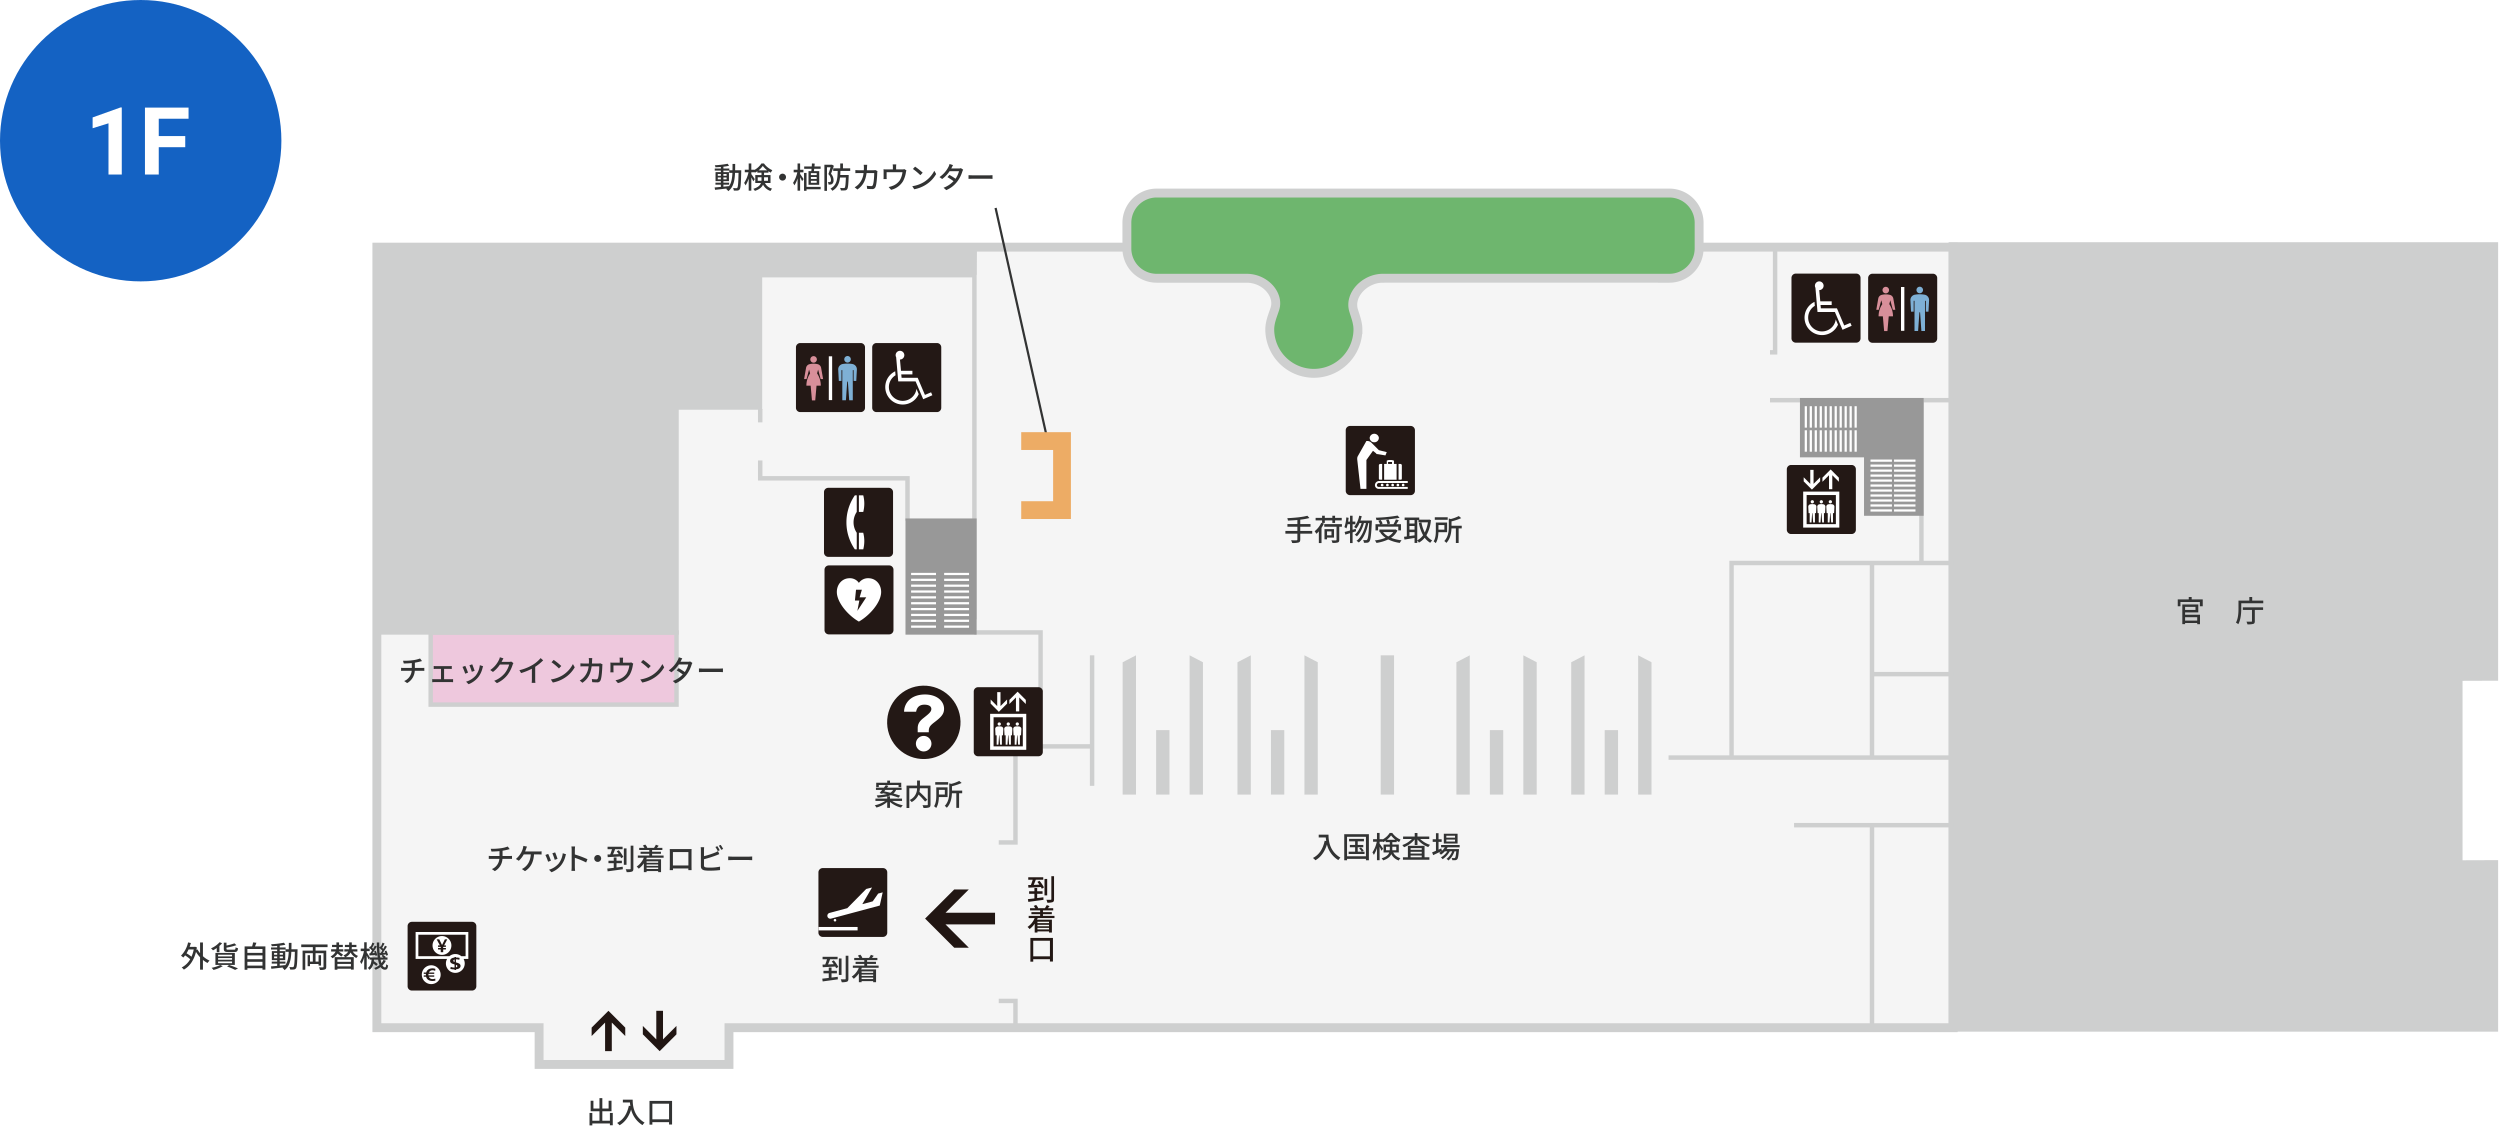 <svg xmlns="http://www.w3.org/2000/svg" viewBox="0 0 1593.152 721.302"><defs><style>.cls-1{fill:#fff;}.cls-2{fill:#f5f5f5;}.cls-12,.cls-13,.cls-2,.cls-3,.cls-4,.cls-5,.cls-6,.cls-9{stroke:#cecfcf;}.cls-10,.cls-11,.cls-12,.cls-13,.cls-2,.cls-3,.cls-4,.cls-5,.cls-6,.cls-7,.cls-8,.cls-9{stroke-miterlimit:10;}.cls-12,.cls-2,.cls-3{stroke-width:5.669px;}.cls-14,.cls-3,.cls-9{fill:#cecfcf;}.cls-10,.cls-11,.cls-13,.cls-4,.cls-8{fill:none;}.cls-4,.cls-5,.cls-6,.cls-7,.cls-9{stroke-width:2.835px;}.cls-5{fill:#eec8dd;}.cls-6{fill:#d5d5d5;}.cls-7{fill:#989898;stroke:#989898;}.cls-8{stroke:#fff;}.cls-10,.cls-8{stroke-width:1.417px;}.cls-10{stroke:#323333;}.cls-11{stroke:#edac65;stroke-width:11.339px;}.cls-12{fill:#6eb66e;}.cls-13{stroke-width:8.504px;}.cls-15{fill:#211613;}.cls-16{fill:#231815;}.cls-17{fill:#7eb0d5;}.cls-18{fill:#d88f9a;}.cls-19{fill:#323333;}.cls-20{fill:#1462c3;}</style></defs><g id="レイヤー_4" data-name="レイヤー 4"><rect class="cls-1" width="1593.152" height="721.302"/></g><g id="txt"><polygon class="cls-2" points="1244.703 654.908 464.55 654.908 464.55 678.328 343.55 678.328 343.55 654.908 240.16 654.908 240.16 157.495 1244.703 157.495 1244.703 654.908"/><polygon class="cls-3" points="1566.449 551.047 1566.449 431.047 1589.116 430.963 1589.116 157.193 1244.602 157.193 1244.602 654.606 1589.116 654.606 1589.116 550.963 1566.449 551.047"/><polyline class="cls-4" points="1131.199 157.193 1131.199 224.526 1127.949 224.526"/><line class="cls-4" x1="1244.602" y1="255.026" x2="1127.949" y2="255.026"/><polyline class="cls-4" points="1244.602 358.776 1103.449 358.776 1103.449 482.776"/><line class="cls-4" x1="1243.95" y1="482.776" x2="1063.296" y2="482.776"/><line class="cls-4" x1="1192.949" y1="358.776" x2="1192.949" y2="482.776"/><line class="cls-4" x1="1244.602" y1="429.609" x2="1192.949" y2="429.609"/><line class="cls-4" x1="1224.449" y1="255.026" x2="1224.449" y2="358.776"/><line class="cls-4" x1="1244.602" y1="525.859" x2="1143.282" y2="525.859"/><line class="cls-4" x1="1192.949" y1="525.859" x2="1192.949" y2="654.606"/><polyline class="cls-4" points="647.116 654.606 647.116 637.859 636.449 637.859"/><polyline class="cls-4" points="663.116 440.677 663.116 403.026 620.949 403.026"/><polyline class="cls-4" points="636.449 536.859 647.116 536.859 647.116 475.632"/><line class="cls-4" x1="620.949" y1="157.193" x2="620.949" y2="394.683"/><line class="cls-4" x1="695.949" y1="417.609" x2="695.949" y2="500.776"/><line class="cls-4" x1="647.116" y1="475.632" x2="695.949" y2="475.632"/><rect class="cls-5" x="274.449" y="403.026" width="156.667" height="46"/><polyline class="cls-4" points="484.449 293.426 484.449 304.808 578.312 304.808 578.312 331.808"/><polyline class="cls-4" points="309.449 157.193 309.449 189.026 240.059 189.026"/><polyline class="cls-4" points="240.059 222.526 332.449 222.526 332.449 351.526"/><polyline class="cls-4" points="332.449 255.693 403.449 255.693 403.449 351.526 240.059 351.526"/><polyline class="cls-4" points="293.449 351.526 293.449 391.359 298.782 391.359 298.782 403.026"/><line class="cls-4" x1="368.116" y1="351.526" x2="368.116" y2="308.359"/><rect class="cls-6" x="332.449" y="255.693" width="71" height="52.667"/><polyline class="cls-4" points="332.449 232.026 470.949 232.026 470.949 157.193"/><rect class="cls-7" x="246.574" y="189.026" width="62.875" height="33.5"/><line class="cls-8" x1="272.199" y1="194.609" x2="272.199" y2="217.776"/><line class="cls-8" x1="275.928" y1="194.609" x2="275.928" y2="217.776"/><line class="cls-8" x1="279.657" y1="194.609" x2="279.657" y2="217.776"/><line class="cls-8" x1="283.386" y1="194.609" x2="283.386" y2="217.776"/><line class="cls-8" x1="287.116" y1="194.609" x2="287.116" y2="217.776"/><line class="cls-8" x1="290.845" y1="194.609" x2="290.845" y2="217.776"/><line class="cls-8" x1="294.574" y1="194.609" x2="294.574" y2="217.776"/><line class="cls-8" x1="298.303" y1="194.609" x2="298.303" y2="217.776"/><line class="cls-8" x1="302.032" y1="194.609" x2="302.032" y2="217.776"/><line class="cls-8" x1="305.761" y1="194.609" x2="305.761" y2="217.776"/><path class="cls-9" d="M784.5,263.333H647.851v84.333H594.667V491H403.572V246.089h381.092S784.336,263.333,784.5,263.333Z" transform="translate(-163.551 -87.974)"/><line class="cls-10" x1="634.449" y1="132.526" x2="667.116" y2="278.526"/><rect class="cls-7" x="578.449" y="331.808" width="42.5" height="71.217"/><line class="cls-8" x1="617.543" y1="365.776" x2="601.668" y2="365.776"/><line class="cls-8" x1="617.543" y1="369.505" x2="601.668" y2="369.505"/><line class="cls-8" x1="617.543" y1="373.234" x2="601.668" y2="373.234"/><line class="cls-8" x1="617.543" y1="376.963" x2="601.668" y2="376.963"/><line class="cls-8" x1="617.543" y1="380.692" x2="601.668" y2="380.692"/><line class="cls-8" x1="617.543" y1="384.422" x2="601.668" y2="384.422"/><line class="cls-8" x1="617.543" y1="388.151" x2="601.668" y2="388.151"/><line class="cls-8" x1="617.543" y1="391.88" x2="601.668" y2="391.88"/><line class="cls-8" x1="617.543" y1="395.609" x2="601.668" y2="395.609"/><line class="cls-8" x1="617.543" y1="399.338" x2="601.668" y2="399.338"/><line class="cls-8" x1="596.48" y1="365.776" x2="580.605" y2="365.776"/><line class="cls-8" x1="596.48" y1="369.505" x2="580.605" y2="369.505"/><line class="cls-8" x1="596.48" y1="373.234" x2="580.605" y2="373.234"/><line class="cls-8" x1="596.48" y1="376.963" x2="580.605" y2="376.963"/><line class="cls-8" x1="596.48" y1="380.692" x2="580.605" y2="380.692"/><line class="cls-8" x1="596.48" y1="384.422" x2="580.605" y2="384.422"/><line class="cls-8" x1="596.48" y1="388.151" x2="580.605" y2="388.151"/><line class="cls-8" x1="596.48" y1="391.88" x2="580.605" y2="391.88"/><line class="cls-8" x1="596.48" y1="395.609" x2="580.605" y2="395.609"/><line class="cls-8" x1="596.48" y1="399.338" x2="580.605" y2="399.338"/><polygon class="cls-7" points="1224.449 327.276 1189.282 327.276 1189.282 290.026 1148.449 290.026 1148.449 255.026 1224.449 255.026 1224.449 327.276"/><line class="cls-8" x1="1150.782" y1="258.859" x2="1150.782" y2="272.526"/><line class="cls-8" x1="1153.957" y1="258.859" x2="1153.957" y2="272.526"/><line class="cls-8" x1="1157.132" y1="258.859" x2="1157.132" y2="272.526"/><line class="cls-8" x1="1160.307" y1="258.859" x2="1160.307" y2="272.526"/><line class="cls-8" x1="1163.482" y1="258.859" x2="1163.482" y2="272.526"/><line class="cls-8" x1="1166.657" y1="258.859" x2="1166.657" y2="272.526"/><line class="cls-8" x1="1169.832" y1="258.859" x2="1169.832" y2="272.526"/><line class="cls-8" x1="1173.007" y1="258.859" x2="1173.007" y2="272.526"/><line class="cls-8" x1="1179.357" y1="258.859" x2="1179.357" y2="272.526"/><line class="cls-8" x1="1176.182" y1="258.859" x2="1176.182" y2="272.526"/><line class="cls-8" x1="1182.532" y1="258.859" x2="1182.532" y2="272.526"/><line class="cls-8" x1="1150.782" y1="274.193" x2="1150.782" y2="287.859"/><line class="cls-8" x1="1153.957" y1="274.193" x2="1153.957" y2="287.859"/><line class="cls-8" x1="1157.132" y1="274.193" x2="1157.132" y2="287.859"/><line class="cls-8" x1="1160.307" y1="274.193" x2="1160.307" y2="287.859"/><line class="cls-8" x1="1163.482" y1="274.193" x2="1163.482" y2="287.859"/><line class="cls-8" x1="1166.657" y1="274.193" x2="1166.657" y2="287.859"/><line class="cls-8" x1="1169.832" y1="274.193" x2="1169.832" y2="287.859"/><line class="cls-8" x1="1173.007" y1="274.193" x2="1173.007" y2="287.859"/><line class="cls-8" x1="1179.357" y1="274.193" x2="1179.357" y2="287.859"/><line class="cls-8" x1="1176.182" y1="274.193" x2="1176.182" y2="287.859"/><line class="cls-8" x1="1182.532" y1="274.193" x2="1182.532" y2="287.859"/><line class="cls-8" x1="1205.657" y1="293.551" x2="1191.991" y2="293.551"/><line class="cls-8" x1="1205.657" y1="296.726" x2="1191.991" y2="296.726"/><line class="cls-8" x1="1205.657" y1="299.901" x2="1191.991" y2="299.901"/><line class="cls-8" x1="1205.657" y1="303.076" x2="1191.991" y2="303.076"/><line class="cls-8" x1="1205.657" y1="306.251" x2="1191.991" y2="306.251"/><line class="cls-8" x1="1205.657" y1="309.426" x2="1191.991" y2="309.426"/><line class="cls-8" x1="1205.657" y1="312.601" x2="1191.991" y2="312.601"/><line class="cls-8" x1="1205.657" y1="315.776" x2="1191.991" y2="315.776"/><line class="cls-8" x1="1205.657" y1="322.126" x2="1191.991" y2="322.126"/><line class="cls-8" x1="1205.657" y1="318.951" x2="1191.991" y2="318.951"/><line class="cls-8" x1="1205.657" y1="325.301" x2="1191.991" y2="325.301"/><line class="cls-8" x1="1220.657" y1="293.551" x2="1206.991" y2="293.551"/><line class="cls-8" x1="1220.657" y1="296.726" x2="1206.991" y2="296.726"/><line class="cls-8" x1="1220.657" y1="299.901" x2="1206.991" y2="299.901"/><line class="cls-8" x1="1220.657" y1="303.076" x2="1206.991" y2="303.076"/><line class="cls-8" x1="1220.657" y1="306.251" x2="1206.991" y2="306.251"/><line class="cls-8" x1="1220.657" y1="309.426" x2="1206.991" y2="309.426"/><line class="cls-8" x1="1220.657" y1="312.601" x2="1206.991" y2="312.601"/><line class="cls-8" x1="1220.657" y1="315.776" x2="1206.991" y2="315.776"/><line class="cls-8" x1="1220.657" y1="322.126" x2="1206.991" y2="322.126"/><line class="cls-8" x1="1220.657" y1="318.951" x2="1206.991" y2="318.951"/><line class="cls-8" x1="1220.657" y1="325.301" x2="1206.991" y2="325.301"/><polyline class="cls-11" points="650.782 281.076 676.782 281.076 676.782 325.076 650.782 325.076"/><path class="cls-12" d="M1026.135,285.766c1.172,3.922,2.775,7.822,2.775,12.19a28.096,28.096,0,0,1-56.191,0c0-4.746,1.878-8.919,3.254-13.137,2.963-9.08-6.141-19.525-17.974-19.525h-57.332a19,19,0,0,1-19-19V230a19,19,0,0,1,19-19h326.667a19,19,0,0,1,19,19V246.294a19,19,0,0,1-19,19s-171.333-.039-182.667,0S1023.167,275.833,1026.135,285.766Z" transform="translate(-163.551 -87.974)"/><line class="cls-13" x1="884.116" y1="417.609" x2="884.116" y2="506.359"/><line class="cls-13" x1="814.178" y1="465.276" x2="814.178" y2="506.359"/><polygon class="cls-14" points="839.763 506.359 831.259 506.359 831.259 417.609 839.763 422.026 839.763 506.359"/><polygon class="cls-14" points="788.593 506.359 797.097 506.359 797.097 417.609 788.593 422.026 788.593 506.359"/><line class="cls-13" x1="741.011" y1="465.276" x2="741.011" y2="506.359"/><polygon class="cls-14" points="766.597 506.359 758.093 506.359 758.093 417.609 766.597 422.026 766.597 506.359"/><polygon class="cls-14" points="715.426 506.359 723.93 506.359 723.93 417.609 715.426 422.026 715.426 506.359"/><line class="cls-13" x1="1026.859" y1="465.276" x2="1026.859" y2="506.359"/><polygon class="cls-14" points="1052.444 506.359 1043.94 506.359 1043.94 417.609 1052.444 422.026 1052.444 506.359"/><polygon class="cls-14" points="1001.274 506.359 1009.778 506.359 1009.778 417.609 1001.274 422.026 1001.274 506.359"/><line class="cls-13" x1="953.692" y1="465.276" x2="953.692" y2="506.359"/><polygon class="cls-14" points="979.278 506.359 970.774 506.359 970.774 417.609 979.278 422.026 979.278 506.359"/><polygon class="cls-14" points="928.107 506.359 936.611 506.359 936.611 417.609 928.107 422.026 928.107 506.359"/><polygon class="cls-15" points="608.093 566.806 617.391 566.806 602.533 581.664 634.099 581.664 634.099 589.091 602.533 589.091 617.391 603.949 608.093 603.948 589.522 585.38 608.093 566.806"/><line class="cls-4" x1="484.449" y1="269.167" x2="484.449" y2="260.624"/></g><g id="レイヤー_3" data-name="レイヤー 3"><path class="cls-16" d="M1193.25,174.436h38.505a2.751,2.751,0,0,1,2.751,2.751v38.505a2.75,2.75,0,0,1-2.75,2.75H1193.25a2.75,2.75,0,0,1-2.75-2.75V177.186A2.75,2.75,0,0,1,1193.25,174.436Z"/><path class="cls-17" d="M1386.928,274.868a2.09,2.09,0,1,0-2.09-2.09A2.09,2.09,0,0,0,1386.928,274.868Z" transform="translate(-163.551 -87.974)"/><path class="cls-17" d="M1390.065,275.782a17.26,17.26,0,0,0-6.275,0,3.446,3.446,0,0,0-2.811,3.57l.388,7.216h1.695V279.672h.522v19.227h2.299l.836-11.912h.418l.836,11.912h2.299V279.672h.522v6.897h1.694l.388-7.216A3.446,3.446,0,0,0,1390.065,275.782Z" transform="translate(-163.551 -87.974)"/><path class="cls-18" d="M1365.29,274.937a2.089,2.089,0,1,0-2.089-2.089A2.089,2.089,0,0,0,1365.29,274.937Z" transform="translate(-163.551 -87.974)"/><path class="cls-18" d="M1368.164,279.325l1.623,6.059h1.567l-1.263-7.166a2.925,2.925,0,0,0-2.173-2.331,10.89,10.89,0,0,0-5.255,0,2.925,2.925,0,0,0-2.173,2.331l-1.263,7.166h1.567l1.623-6.059.653,2.436a13.932,13.932,0,0,0-2.375,7.801h2.724l.822,9.395h2.101l.822-9.395h2.724a13.931,13.931,0,0,0-2.375-7.802Z" transform="translate(-163.551 -87.974)"/><rect class="cls-1" x="1211.436" y="182.893" width="2.132" height="27.91"/><path class="cls-16" d="M1144.391,174.353h38.505a2.75,2.75,0,0,1,2.75,2.75v38.505a2.75,2.75,0,0,1-2.75,2.75h-38.506a2.75,2.75,0,0,1-2.75-2.75V177.104A2.75,2.75,0,0,1,1144.391,174.353Z"/><path class="cls-1" d="M1334.835,294.881a11.134,11.134,0,1,1-14.984-14.544l.22,2.534a8.747,8.747,0,0,0-4.242,7.492,8.826,8.826,0,0,0,17.574,1.157Zm-11.955-22.036.661,7.162h7.272v2.314h-7.106l.22,2.149h10.247l4.628,10.907,3.911-1.652.826,1.873-5.84,2.534-4.848-11.348H1321.778l-1.322-15.425a2.56,2.56,0,0,1-.33-1.267,2.774,2.774,0,0,1,2.754-2.809,2.782,2.782,0,1,1,0,5.564Z" transform="translate(-163.551 -87.974)"/><path class="cls-16" d="M1141.418,296.31h38.505a2.75,2.75,0,0,1,2.75,2.75v38.505a2.75,2.75,0,0,1-2.75,2.75h-38.505a2.751,2.751,0,0,1-2.751-2.751v-38.505A2.751,2.751,0,0,1,1141.418,296.31Z"/><path class="cls-1" d="M1312.645,401.248v22.94h23.034v-22.94Zm20.835,20.741h-18.636V403.446h18.636Z" transform="translate(-163.551 -87.974)"/><polygon class="cls-1" points="1159.904 306.776 1159.904 304.153 1155.713 308.346 1155.713 299.44 1153.617 299.44 1153.617 308.346 1149.426 304.153 1149.426 306.776 1154.664 312.016 1159.904 306.776"/><polygon class="cls-1" points="1165.554 302.836 1165.554 311.741 1167.649 311.741 1167.649 302.836 1171.841 307.027 1171.841 304.405 1166.602 299.165 1161.362 304.405 1161.362 307.027 1165.554 302.836"/><path class="cls-1" d="M1316.087,414.97h.715v5.937h1.146l.417-5.937h.208l.417,5.937h1.146v-5.937h.715l.209-3.981a1.562,1.562,0,0,0-1.327-1.654,8.564,8.564,0,0,0-2.525,0,1.562,1.562,0,0,0-1.327,1.654Z" transform="translate(-163.551 -87.974)"/><path class="cls-1" d="M1318.468,408.791a1.042,1.042,0,1,0-1.042-1.042A1.042,1.042,0,0,0,1318.468,408.791Z" transform="translate(-163.551 -87.974)"/><path class="cls-1" d="M1321.836,414.97h.715v5.937h1.146l.416-5.937h.208l.417,5.937h1.146v-5.937h.715l.209-3.981a1.562,1.562,0,0,0-1.327-1.654,8.565,8.565,0,0,0-2.525,0,1.562,1.562,0,0,0-1.327,1.654Z" transform="translate(-163.551 -87.974)"/><path class="cls-1" d="M1324.217,408.791a1.042,1.042,0,1,0-1.042-1.042A1.042,1.042,0,0,0,1324.217,408.791Z" transform="translate(-163.551 -87.974)"/><path class="cls-1" d="M1327.585,414.97h.715v5.937h1.146l.417-5.937h.208l.417,5.937h1.146v-5.937h.715l.209-3.981a1.562,1.562,0,0,0-1.327-1.654,8.567,8.567,0,0,0-2.526,0,1.562,1.562,0,0,0-1.327,1.654Z" transform="translate(-163.551 -87.974)"/><path class="cls-1" d="M1329.966,408.791a1.042,1.042,0,1,0-1.042-1.042A1.042,1.042,0,0,0,1329.966,408.791Z" transform="translate(-163.551 -87.974)"/><path class="cls-16" d="M623.287,437.927h38.505a2.75,2.75,0,0,1,2.75,2.75v38.505a2.75,2.75,0,0,1-2.75,2.75H623.287a2.751,2.751,0,0,1-2.751-2.751v-38.505A2.751,2.751,0,0,1,623.287,437.927Z"/><path class="cls-1" d="M794.514,542.865v22.94h23.034V542.865Zm20.835,20.741H796.714V545.064H815.35Z" transform="translate(-163.551 -87.974)"/><polygon class="cls-1" points="641.774 448.394 641.774 445.771 637.582 449.963 637.582 441.057 635.487 441.057 635.487 449.963 631.295 445.771 631.295 448.394 636.534 453.633 641.774 448.394"/><polygon class="cls-1" points="647.424 444.453 647.424 453.358 649.519 453.358 649.519 444.453 653.711 448.645 653.711 446.022 648.472 440.782 643.232 446.022 643.232 448.645 647.424 444.453"/><path class="cls-1" d="M797.956,556.587h.715v5.937h1.146l.417-5.937h.208l.417,5.937h1.146v-5.937h.715l.209-3.981a1.562,1.562,0,0,0-1.327-1.654,8.564,8.564,0,0,0-2.525,0,1.562,1.562,0,0,0-1.327,1.654Z" transform="translate(-163.551 -87.974)"/><path class="cls-1" d="M800.338,550.408a1.042,1.042,0,1,0-1.042-1.042A1.042,1.042,0,0,0,800.338,550.408Z" transform="translate(-163.551 -87.974)"/><path class="cls-1" d="M803.705,556.587h.715v5.937h1.146l.416-5.937h.208l.417,5.937h1.146v-5.937h.715l.209-3.981a1.562,1.562,0,0,0-1.327-1.654,8.565,8.565,0,0,0-2.525,0,1.562,1.562,0,0,0-1.327,1.654Z" transform="translate(-163.551 -87.974)"/><path class="cls-1" d="M806.087,550.408a1.042,1.042,0,1,0-1.042-1.042A1.042,1.042,0,0,0,806.087,550.408Z" transform="translate(-163.551 -87.974)"/><path class="cls-1" d="M809.454,556.587h.715v5.937h1.146l.417-5.937h.208l.417,5.937h1.146v-5.937h.715l.209-3.981a1.562,1.562,0,0,0-1.327-1.654,8.567,8.567,0,0,0-2.526,0,1.562,1.562,0,0,0-1.327,1.654Z" transform="translate(-163.551 -87.974)"/><path class="cls-1" d="M811.836,550.408a1.042,1.042,0,1,0-1.042-1.042A1.042,1.042,0,0,0,811.836,550.408Z" transform="translate(-163.551 -87.974)"/><circle class="cls-16" cx="752.174" cy="547.837" r="23.377" transform="matrix(1, -0.027, 0.027, 1, -178.249, -67.203)"/><path class="cls-1" d="M752.174,556.945a4.95,4.95,0,1,0,4.95,4.95A4.951,4.951,0,0,0,752.174,556.945Z" transform="translate(-163.551 -87.974)"/><path class="cls-1" d="M752.992,530.533c-2.923,0-8.203.654-11.301,4.931a10.462,10.462,0,0,0-2.007,6.065h7.661c.489-2.468,1.813-4.494,5.298-4.494,1.047,0,4.407.174,4.407,2.749,0,1.876-1.745,3.185-5.149,5.89-2.705,2.138-3.534,3.971-3.534,6.414V554.619h7.069v-.829c0-2.618,1.091-3.665,4.189-6.021,4.058-3.098,5.541-5.061,5.541-8.116C765.166,534.853,760.759,530.533,752.992,530.533Z" transform="translate(-163.551 -87.974)"/><path class="cls-16" d="M528.178,360.322h38.451a2.747,2.747,0,0,1,2.747,2.747v38.451a2.746,2.746,0,0,1-2.746,2.746H528.178a2.746,2.746,0,0,1-2.746-2.746v-38.451A2.746,2.746,0,0,1,528.178,360.322Z"/><path class="cls-1" d="M696.837,465.217c0-5.052,3.579-8.765,8.095-8.765A6.874,6.874,0,0,1,710.887,459.43a7.101,7.101,0,0,1,6.088-2.978c4.516,0,8.096,3.713,8.096,8.765,0,6.691-7.46,15.087-14.184,18.867C704.163,480.304,696.837,471.908,696.837,465.217Z" transform="translate(-163.551 -87.974)"/><polygon class="cls-16" points="545.509 375.826 549.228 375.826 547.821 380.64 552.042 380.64 546.364 389.294 547.62 382.703 544.806 382.703 545.509 375.826"/><path class="cls-16" d="M527.85,310.869h38.504a2.75,2.75,0,0,1,2.75,2.75v38.503a2.75,2.75,0,0,1-2.75,2.75H527.85a2.75,2.75,0,0,1-2.75-2.75V313.619A2.75,2.75,0,0,1,527.85,310.869Z"/><path class="cls-1" d="M714.335,408.895a21.427,21.427,0,0,0-.665-5.257h-2.778v10.57l2.778.006A21.502,21.502,0,0,0,714.335,408.895Z" transform="translate(-163.551 -87.974)"/><path class="cls-1" d="M710.893,427.476v10.576h2.778a21.137,21.137,0,0,0-.014-10.572Z" transform="translate(-163.551 -87.974)"/><path class="cls-1" d="M702.948,420.845a30.114,30.114,0,0,0,5.367,17.208l1.21-.001v-10.57a11.802,11.802,0,0,1,0-13.273V403.638l-1.21-.001A30.114,30.114,0,0,0,702.948,420.845Z" transform="translate(-163.551 -87.974)"/><path class="cls-16" d="M509.982,218.603h38.505a2.751,2.751,0,0,1,2.751,2.751v38.505a2.751,2.751,0,0,1-2.751,2.751H509.982a2.75,2.75,0,0,1-2.75-2.75V221.353A2.75,2.75,0,0,1,509.982,218.603Z"/><path class="cls-17" d="M703.659,319.035a2.09,2.09,0,1,0-2.09-2.09A2.09,2.09,0,0,0,703.659,319.035Z" transform="translate(-163.551 -87.974)"/><path class="cls-17" d="M706.797,319.95a17.26,17.26,0,0,0-6.275,0,3.446,3.446,0,0,0-2.811,3.57l.388,7.216h1.695V323.839h.522v19.227h2.299l.836-11.912h.418l.836,11.912H707.003V323.839h.522v6.897h1.694l.388-7.216A3.446,3.446,0,0,0,706.797,319.95Z" transform="translate(-163.551 -87.974)"/><path class="cls-18" d="M682.022,319.104a2.089,2.089,0,1,0-2.089-2.089A2.089,2.089,0,0,0,682.022,319.104Z" transform="translate(-163.551 -87.974)"/><path class="cls-18" d="M684.896,323.492l1.623,6.059h1.567l-1.263-7.166a2.925,2.925,0,0,0-2.173-2.331,10.89,10.89,0,0,0-5.255,0,2.925,2.925,0,0,0-2.173,2.331l-1.263,7.166h1.567l1.623-6.059.653,2.436a13.932,13.932,0,0,0-2.375,7.801h2.724l.822,9.395h2.101l.822-9.395h2.724a13.931,13.931,0,0,0-2.375-7.802Z" transform="translate(-163.551 -87.974)"/><rect class="cls-1" x="528.168" y="227.06" width="2.132" height="27.91"/><path class="cls-16" d="M558.571,218.603h38.505a2.75,2.75,0,0,1,2.75,2.75v38.505a2.75,2.75,0,0,1-2.75,2.75H558.571a2.75,2.75,0,0,1-2.75-2.75V221.353A2.75,2.75,0,0,1,558.571,218.603Z"/><path class="cls-1" d="M749.015,339.131a11.134,11.134,0,1,1-14.984-14.544l.22,2.534a8.747,8.747,0,0,0-4.242,7.492,8.826,8.826,0,0,0,17.574,1.157Zm-11.955-22.036.661,7.162h7.272V326.57H737.887l.22,2.149h10.247l4.628,10.907,3.911-1.652.826,1.873-5.84,2.534-4.848-11.348H735.959l-1.322-15.425a2.56,2.56,0,0,1-.33-1.267,2.774,2.774,0,0,1,2.754-2.809,2.782,2.782,0,1,1,0,5.564Z" transform="translate(-163.551 -87.974)"/><path class="cls-16" d="M262.487,587.444h38.323a2.737,2.737,0,0,1,2.737,2.737v38.323a2.737,2.737,0,0,1-2.737,2.737H262.487a2.737,2.737,0,0,1-2.737-2.737v-38.323A2.737,2.737,0,0,1,262.487,587.444Z"/><path class="cls-1" d="M461.996,681.889H428.404v17.168h20.065a5.902,5.902,0,0,0-.762,2.893,6.002,6.002,0,1,0,11.259-2.893h3.03Zm-1.741,15.428h-2.731a5.953,5.953,0,0,0-7.595,0H430.145V683.63h30.111Z" transform="translate(-163.551 -87.974)"/><path class="cls-1" d="M445.2,696.494a6.007,6.007,0,1,0-6.007-6.007A6.007,6.007,0,0,0,445.2,696.494Z" transform="translate(-163.551 -87.974)"/><path class="cls-1" d="M438.357,703.107a6.002,6.002,0,1,1-6.002,6.002A6.004,6.004,0,0,1,438.357,703.107Z" transform="translate(-163.551 -87.974)"/><path class="cls-16" d="M446.559,690.434h1.148v.937H446.067l-.082.152v.574h1.722v.937h-1.722v1.722H444.416V693.034h-1.722V692.097H444.416v-.574l-.094-.152h-1.628v-.937h1.171l-2.038-3.853h1.651l1.768,3.607,1.803-3.607h1.534Z" transform="translate(-163.551 -87.974)"/><path class="cls-16" d="M440.933,711.571a4.348,4.348,0,0,1-1.707.324,2.468,2.468,0,0,1-2.388-1.485h3.438v-.851h-3.666a3.42,3.42,0,0,1,.011-.972h3.655v-.851h-3.403a2.459,2.459,0,0,1,2.319-1.442,3.215,3.215,0,0,1,1.685.413l.111-1.317a5.147,5.147,0,0,0-1.763-.324c-2.101,0-3.56.944-4.071,2.669h-1.563v.851h1.395a5.966,5.966,0,0,0-.035.642c0,.113.004.223.011.331h-1.371v.851H435.089c.457,1.83,2.027,2.713,4.137,2.713a7.916,7.916,0,0,0,1.774-.245Z" transform="translate(-163.551 -87.974)"/><path class="cls-16" d="M457.048,703.518c0-1.453-1.611-1.873-2.928-2.236v-1.976l.046-.001a7.177,7.177,0,0,1,2.088.315l.191-1.208a10.51,10.51,0,0,0-2.325-.261v-.331h-.897v.368c-1.513.154-2.822.794-2.822,2.199,0,1.396,1.525,1.81,2.822,2.175v2.013c-.049.002-.098.003-.145.003a6.543,6.543,0,0,1-2.324-.452l-.191,1.323a12.416,12.416,0,0,0,2.632.284l.027-0v.366h.897v-.41C455.771,705.524,457.048,704.879,457.048,703.518Zm-4.612-3.231c0-.468.353-.724.786-.856v1.576C452.755,700.832,452.436,700.621,452.436,700.287Zm1.683,4.154v-1.601c.526.196.893.435.893.829C455.013,704.061,454.61,704.306,454.12,704.442Z" transform="translate(-163.551 -87.974)"/><path class="cls-16" d="M860.34,271.439h38.585a2.756,2.756,0,0,1,2.756,2.756v38.585a2.756,2.756,0,0,1-2.756,2.756H860.34a2.756,2.756,0,0,1-2.756-2.756V274.196A2.756,2.756,0,0,1,860.34,271.439Z"/><path class="cls-1" d="M1056.89,392.833V384.468a.9.9,0,0,0-.837-.837h-1.255v10.038h1.255c.418,0,.837,0,.837-.836" transform="translate(-163.551 -87.974)"/><path class="cls-1" d="M1042.252,384.468v8.365c0,.837.418.837.836.837h1.255V383.632h-1.255a.9.9,0,0,0-.836.837" transform="translate(-163.551 -87.974)"/><path class="cls-1" d="M1047.271,383.632h-1.673v10.038h7.947V383.632h-1.673v-2.091a5.305,5.305,0,0,0-2.509-.418,3.771,3.771,0,0,0-2.091.418m.837.837h2.509v1.255h-2.509Z" transform="translate(-163.551 -87.974)"/><path class="cls-1" d="M1039.324,369.83a2.859,2.859,0,0,0,2.928-2.928,2.963,2.963,0,0,0-5.855,0,2.859,2.859,0,0,0,2.928,2.928" transform="translate(-163.551 -87.974)"/><path class="cls-1" d="M1041.415,377.358l5.019.836.837-2.091-5.019-1.255-4.601-4.601a3.797,3.797,0,0,0-2.928-1.255h-.418l-5.437,9.62a3.162,3.162,0,0,0-.418,1.673v.418l2.091,18.821h3.764V381.122l4.182-5.855,2.091,1.673c0,.418.418.418.837.418" transform="translate(-163.551 -87.974)"/><path class="cls-1" d="M1058.563,397.015c0,.836-.418.836-.837.836s-.837,0-.837-.836a.837.837,0,0,1,1.673,0" transform="translate(-163.551 -87.974)"/><path class="cls-1" d="M1045.18,397.015c0,.836-.418.836-.837.836s-.837,0-.837-.836a.837.837,0,0,1,1.673,0" transform="translate(-163.551 -87.974)"/><path class="cls-1" d="M1048.526,397.015c0,.836-.418.836-.837.836s-.837,0-.837-.836a.837.837,0,0,1,1.673,0" transform="translate(-163.551 -87.974)"/><path class="cls-1" d="M1051.871,397.015c0,.836-.418.836-.837.836s-.837,0-.837-.836a.837.837,0,0,1,1.673,0" transform="translate(-163.551 -87.974)"/><path class="cls-1" d="M1055.217,397.015c0,.836-.418.836-.837.836s-.837,0-.837-.836a.837.837,0,0,1,1.673,0" transform="translate(-163.551 -87.974)"/><path class="cls-1" d="M1042.252,399.525a2.411,2.411,0,0,1-2.509-2.509,2.699,2.699,0,0,1,2.509-2.509h18.403v1.255h-18.403a1.335,1.335,0,0,0-1.255,1.255,1.109,1.109,0,0,0,1.255,1.255h18.403v1.255" transform="translate(-163.551 -87.974)"/><path class="cls-16" d="M524.294,553.197H562.674a2.741,2.741,0,0,1,2.741,2.741v38.379a2.741,2.741,0,0,1-2.741,2.741H524.294a2.741,2.741,0,0,1-2.741-2.741V555.938A2.741,2.741,0,0,1,524.294,553.197Z"/><rect class="cls-1" x="521.553" y="590.721" width="24.96" height="2.189"/><path class="cls-1" d="M695.876,675.187a.822.822,0,1,0-1.007-.581A.822.822,0,0,0,695.876,675.187Z" transform="translate(-163.551 -87.974)"/><path class="cls-1" d="M723.176,657.408l-3.467,4.961-6.645,1.78,6.203-10.607-3.703.921L703.505,666.71l-11.279,3.022a1.878,1.878,0,1,0,.975,3.626l30.988-8.313,1.869-8.408Z" transform="translate(-163.551 -87.974)"/><g id="レイヤー_2" data-name="レイヤー 2"><path class="cls-19" d="M554.042,797.191v7.864h-1.824V803.916h-11.208v1.235h-1.786v-7.96h1.786v4.996h4.559V796.127h-5.623v-6.687h1.767V794.418h3.856v-6.631h1.824V794.418h4.008v-4.978h1.843V796.127h-5.851v6.061h4.825v-4.996Z" transform="translate(-163.551 -87.974)"/><path class="cls-19" d="M566.735,788.757c0,3.4.418,10.391,7.58,14.627a8.767,8.767,0,0,0-1.33,1.577,16.208,16.208,0,0,1-7.257-9.936c-1.425,4.598-3.8,7.922-7.333,10.03a10.975,10.975,0,0,0-1.596-1.463c4.065-2.089,6.383-5.812,7.485-10.979l.969.171c-.133-.798-.209-1.559-.266-2.242h-4.502v-1.785Z" transform="translate(-163.551 -87.974)"/><path class="cls-19" d="M591.833,789.535v15.046h-1.918v-1.501H579.276v1.577h-1.824V789.535Zm-1.918,11.74v-9.954H579.276v9.954Z" transform="translate(-163.551 -87.974)"/><path class="cls-19" d="M1010.166,619.89c0,3.4.418,10.391,7.579,14.627a8.785,8.785,0,0,0-1.329,1.577,16.204,16.204,0,0,1-7.257-9.936c-1.425,4.598-3.8,7.922-7.333,10.03a11.005,11.005,0,0,0-1.596-1.463c4.066-2.089,6.383-5.812,7.485-10.979l.969.171c-.133-.798-.209-1.559-.266-2.242H1003.915v-1.785Z" transform="translate(-163.551 -87.974)"/><path class="cls-19" d="M1035.891,619.585v16.623h-1.881v-.931h-12.044v.931h-1.786V619.585Zm-1.881,14.059v-12.425h-12.044v12.425Zm-.893-2.926v1.463h-10.126v-1.463h4.123v-2.812H1023.751v-1.501h3.363v-2.299h-3.856v-1.558h9.479v1.558h-3.971v2.299h3.553v1.501h-3.553v2.812h2.622a12.156,12.156,0,0,0-1.691-2.071l1.121-.607a13.368,13.368,0,0,1,1.767,1.976l-1.159.703Z" transform="translate(-163.551 -87.974)"/><path class="cls-19" d="M1051.396,631.212a6.803,6.803,0,0,0,4.597,3.609,4.349,4.349,0,0,0-1.007,1.501,8.122,8.122,0,0,1-4.806-4.028c-.723,1.577-2.242,3.002-5.206,3.971a5.056,5.056,0,0,0-.987-1.311c3.077-.969,4.369-2.299,4.882-3.742h-3.628V626.158H1049.21v-1.52h-2.641V623.708a12.386,12.386,0,0,1-1.576.949c-.076-.171-.19-.398-.304-.607v.342h-1.976v1.178c.513.665,1.918,2.717,2.223,3.211l-.97,1.387a27.763,27.763,0,0,0-1.253-2.527v8.492H1041.042V628.419a18.121,18.121,0,0,1-1.995,4.331,8.381,8.381,0,0,0-.912-1.558,20.344,20.344,0,0,0,2.793-6.801h-2.375v-1.634h2.489v-3.971h1.672v3.971h1.976v.152a12.286,12.286,0,0,0,4.464-4.142h1.615a12.963,12.963,0,0,0,5.319,4.293,14.088,14.088,0,0,0-.932,1.558,12.744,12.744,0,0,1-1.538-.893v.912h-2.793v1.52h4.122v5.054Zm-2.223-1.406a6.887,6.887,0,0,0,.037-.874v-1.367h-2.412v2.241Zm3.666-6.649a14.556,14.556,0,0,1-2.812-2.812,13.72,13.72,0,0,1-2.697,2.812Zm-2.014,4.408v1.405a6.141,6.141,0,0,1-.038.836h2.546v-2.241Z" transform="translate(-163.551 -87.974)"/><path class="cls-19" d="M1068.571,622.625a15.987,15.987,0,0,0,6.308,3.742,6.369,6.369,0,0,0-1.141,1.425,16.551,16.551,0,0,1-6.896-4.901v3.571h-1.748v-3.571a16.808,16.808,0,0,1-6.82,4.996A7.165,7.165,0,0,0,1057.154,626.5a15.532,15.532,0,0,0,6.174-3.875h-5.643v-1.558h7.409V618.825h1.748v2.242h7.522V622.625Zm2.793,11.646h3.077v1.596h-16.851v-1.596h3.153v-7.314h10.62Zm-8.891-5.833V629.502h7.086V628.438Zm7.086,2.337h-7.086V631.876h7.086Zm-7.086,3.496h7.086v-1.121h-7.086Z" transform="translate(-163.551 -87.974)"/><path class="cls-19" d="M1086.07,627.944c-.209.38-.437.76-.684,1.12h7.922s-.02.456-.038.685c-.304,3.799-.589,5.262-1.121,5.832a1.781,1.781,0,0,1-1.234.551,14.994,14.994,0,0,1-1.862,0,3.685,3.685,0,0,0-.437-1.387c.665.057,1.292.076,1.577.076a.711.711,0,0,0,.589-.209c.304-.342.551-1.444.778-4.123h-1.12a13.353,13.353,0,0,1-3.856,5.852,5.432,5.432,0,0,0-1.216-1.045,10.7,10.7,0,0,0,3.609-4.807H1087.457a14.67,14.67,0,0,1-4.597,5.034,4.405,4.405,0,0,0-1.083-1.14,11.935,11.935,0,0,0,4.104-3.895h-1.596a13.111,13.111,0,0,1-2.489,2.147,8.224,8.224,0,0,0-1.158-1.141,11.052,11.052,0,0,0,1.652-1.196c-1.861.931-3.856,1.881-5.433,2.621l-.665-1.767c.665-.266,1.52-.607,2.432-1.007v-5.68h-2.071V622.796h2.071V618.958h1.652v3.838h1.995v1.672h-1.995v4.939c.57-.247,1.159-.514,1.748-.779l.418,1.539a9.85,9.85,0,0,0,1.843-2.223h-2.394v-1.501h11.835v1.501Zm6.346-2.413h-8.777v-6.23h8.777Zm-1.634-4.958h-5.548v1.234h5.548Zm0,2.432h-5.548v1.254h5.548Z" transform="translate(-163.551 -87.974)"/><path class="cls-19" d="M488.236,633.474c.399,0,1.178-.038,1.596-.076v1.938c-.456-.038-1.064-.057-1.558-.057h-4.521a9.521,9.521,0,0,1-4.863,7.826L477.008,641.794a7.7,7.7,0,0,0,4.769-6.516h-5.016c-.589,0-1.253.019-1.729.057v-1.957a15.273,15.273,0,0,0,1.71.096h5.11v-3.116c-1.824.19-3.742.247-5.11.285l-.475-1.767a39.216,39.216,0,0,0,6.212-.323,20.15,20.15,0,0,0,4.635-1.12l1.254,1.652c-.532.133-.95.247-1.235.323-.95.228-2.108.493-3.324.702v3.363Z" transform="translate(-163.551 -87.974)"/><path class="cls-19" d="M506.818,630.586a13.064,13.064,0,0,0,1.862-.114v2.052c-.646-.038-1.425-.057-1.862-.057h-2.963c-.323,5.262-2.394,8.549-5.737,10.657l-2.014-1.368a7.697,7.697,0,0,0,1.653-.949c1.918-1.463,3.761-3.895,4.046-8.34h-4.502a15.933,15.933,0,0,1-3.116,4.046l-1.88-1.14a14.735,14.735,0,0,0,3.343-4.009,14.105,14.105,0,0,0,1.083-2.641,8.076,8.076,0,0,0,.323-1.69l2.318.437c-.19.456-.399,1.045-.551,1.444-.171.475-.38,1.063-.627,1.672Z" transform="translate(-163.551 -87.974)"/><path class="cls-19" d="M514.647,636.456l-1.805.665a38.888,38.888,0,0,0-1.729-4.332l1.786-.646C513.336,633.018,514.286,635.411,514.647,636.456Zm9.613-4.085c-.171.476-.285.817-.361,1.121a15.216,15.216,0,0,1-2.66,5.737,14.727,14.727,0,0,1-6.25,4.598l-1.577-1.615a12.939,12.939,0,0,0,6.231-4.009,13.178,13.178,0,0,0,2.527-6.496Zm-5.415,2.907-1.786.646a34.861,34.861,0,0,0-1.52-4.18l1.786-.589C517.667,631.953,518.598,634.442,518.845,635.278Z" transform="translate(-163.551 -87.974)"/><path class="cls-19" d="M537.066,637.596a49.794,49.794,0,0,0-7.181-2.964V640.502a22.2,22.2,0,0,0,.152,2.432H527.7a19.841,19.841,0,0,0,.152-2.432V629.521a13.71,13.71,0,0,0-.171-2.127h2.337c-.057.627-.133,1.463-.133,2.127v2.964a64.255,64.255,0,0,1,8.036,3.04Z" transform="translate(-163.551 -87.974)"/><path class="cls-19" d="M544.438,632.827a2.204,2.204,0,1,1-2.204,2.204A2.206,2.206,0,0,1,544.438,632.827Z" transform="translate(-163.551 -87.974)"/><path class="cls-19" d="M556.428,640.787c1.292-.152,2.641-.323,3.952-.494l.076,1.634c-3.458.494-7.124.969-9.669,1.33l-.266-1.767c1.14-.114,2.583-.285,4.142-.475v-2.945h-3.363v-1.596h3.363V634.404h1.767v2.07h3.419v1.596h-3.419Zm1.425-10.999a20.902,20.902,0,0,1,2.907,4.236l-1.368.855a10.897,10.897,0,0,0-.589-1.121c-2.868.19-5.813.323-7.959.438l-.171-1.672,1.748-.057a34.653,34.653,0,0,0,1.14-3.344h-2.831V627.546h9.575v1.577h-4.769c-.399,1.102-.854,2.279-1.311,3.286,1.159-.038,2.394-.095,3.628-.151-.399-.608-.855-1.197-1.273-1.729Zm4.958,9.309h-1.71V628.61h1.71Zm4.369-12.216v14.609c0,1.102-.228,1.614-.893,1.919a10.037,10.037,0,0,1-3.381.342,8.51,8.51,0,0,0-.608-1.862c1.197.058,2.337.038,2.717.038.323-.019.437-.113.437-.437V626.881Z" transform="translate(-163.551 -87.974)"/><path class="cls-19" d="M575.75,634.556a9.211,9.211,0,0,1-.417,1.007h9.479V643.751h-1.843v-.685h-7.371v.685h-1.748v-5.604a15.015,15.015,0,0,1-3.249,3.4,12.485,12.485,0,0,0-1.311-1.349,12.233,12.233,0,0,0,4.541-5.643h-3.818v-1.405h7.295v-1.063h-5.547v-1.33h5.547v-1.102h-6.421v-1.388h3.325a10.414,10.414,0,0,0-.988-1.462l1.52-.608a6.593,6.593,0,0,1,1.311,1.938l-.285.133h4.617l-.038-.019a13.364,13.364,0,0,0,1.159-1.976l1.805.665c-.38.475-.76.949-1.083,1.329h3.419v1.388h-6.535v1.102h5.642v1.33h-5.642v1.063h7.333v1.405Zm-.152,2.318v.912h7.371V636.874Zm7.371,1.976h-7.371v.912h7.371Zm0,2.906v-.949h-7.371v.949Z" transform="translate(-163.551 -87.974)"/><path class="cls-19" d="M604.23,640.009c0,.664.038,2.298.038,2.45h-2.071c.019-.076.019-.532.019-1.063H592.395c0,.513,0,.969.019,1.063h-2.071c.019-.171.057-1.69.057-2.45v-9.328c0-.494,0-1.159-.038-1.652.76.038,1.368.038,1.843.038h10.315c.437,0,1.121,0,1.748-.02-.038.513-.038,1.102-.038,1.634Zm-11.854-9.043v8.529h9.86v-8.529Z" transform="translate(-163.551 -87.974)"/><path class="cls-19" d="M612.174,639.419c0,.912.399,1.141,1.292,1.33a16.421,16.421,0,0,0,2.375.133,31.726,31.726,0,0,0,6.554-.627v2.186a55.824,55.824,0,0,1-6.668.38,20.718,20.718,0,0,1-3.116-.19c-1.539-.285-2.413-1.045-2.413-2.641v-10.392a11.358,11.358,0,0,0-.133-1.747h2.223a17.182,17.182,0,0,0-.114,1.747v3.971a52.705,52.705,0,0,0,7.086-2.279,12.008,12.008,0,0,0,1.843-.932l.836,1.919c-.627.247-1.387.589-1.995.798a73.283,73.283,0,0,1-7.77,2.47Zm8.796-9.08a22.885,22.885,0,0,0-1.52-2.622l1.235-.513a27.352,27.352,0,0,1,1.52,2.603Zm1.862-3.951a27.476,27.476,0,0,1,1.558,2.583l-1.235.551a18.98,18.98,0,0,0-1.539-2.621Z" transform="translate(-163.551 -87.974)"/><path class="cls-19" d="M627.603,633.777c.627.038,1.805.114,2.831.114h10.334c.912,0,1.653-.076,2.127-.114v2.355c-.418-.019-1.292-.095-2.127-.095H630.433c-1.045,0-2.185.038-2.831.095Z" transform="translate(-163.551 -87.974)"/><path class="cls-19" d="M292.872,697.331a15.823,15.823,0,0,0,4.236,2.812,7.118,7.118,0,0,0-1.292,1.52,16.466,16.466,0,0,1-2.944-1.957V705.917h-1.824v-7.922a19.544,19.544,0,0,1-2.603-3.419c-1.425,5.661-4.218,9.347-7.732,11.304a6.306,6.306,0,0,0-1.387-1.368,13.195,13.195,0,0,0,5.434-5.243,23.712,23.712,0,0,0-3.249-2.47,12.275,12.275,0,0,1-1.178,1.387,13.074,13.074,0,0,0-1.444-1.197,17.259,17.259,0,0,0,4.521-8.453l1.767.38c-.228.836-.494,1.652-.779,2.45h3.135l.323-.075,1.159.418q-.114.826-.285,1.596l.684-.267a14.413,14.413,0,0,0,1.634,2.394v-6.857h1.824Zm-9.157-4.294a24.658,24.658,0,0,1-1.292,2.451,23.57,23.57,0,0,1,3.154,2.165,21.955,21.955,0,0,0,1.425-4.616Z" transform="translate(-163.551 -87.974)"/><path class="cls-19" d="M301.67,692.125a19.196,19.196,0,0,1-2.394,1.463,11.307,11.307,0,0,0-1.254-1.272,15.538,15.538,0,0,0,5.471-3.895l1.596.608a13.465,13.465,0,0,1-1.709,1.747v3.989h-1.71Zm3.856,11.551a24.288,24.288,0,0,1-5.889,2.413,13.838,13.838,0,0,0-1.254-1.368,21.887,21.887,0,0,0,5.547-1.786Zm-4.692-8.416h12.367v7.637H300.834Zm1.691,2.185h8.91v-1.063H302.525Zm0,2.147h8.91v-1.083H302.525Zm0,2.185h8.91v-1.103H302.525Zm6.516-7.105c-2.299,0-2.869-.456-2.869-2.128v-3.856h1.709v1.824a29.431,29.431,0,0,0,5.053-1.387l1.292,1.159a35.619,35.619,0,0,1-6.345,1.576v.665c0,.551.19.646,1.273.646h3.496c.798,0,.95-.209,1.045-1.481a5.754,5.754,0,0,0,1.539.57c-.209,1.938-.722,2.412-2.432,2.412Zm.551,8.264a56.823,56.823,0,0,1,5.623,2.185l-1.843.95a39.805,39.805,0,0,0-5.129-2.203Z" transform="translate(-163.551 -87.974)"/><path class="cls-19" d="M332.676,691.062V705.917h-1.862v-.949h-9.613v1.025h-1.767V691.062h4.787a20.563,20.563,0,0,0,.627-2.546l2.109.247c-.304.798-.608,1.615-.931,2.299ZM321.202,692.752v2.432h9.613V692.752Zm0,4.065V699.249h9.613v-2.432Zm9.613,6.517v-2.451h-9.613V703.334Z" transform="translate(-163.551 -87.974)"/><path class="cls-19" d="M353.177,692.886s0,.627-.019.836c-.19,7.826-.361,10.448-.969,11.265a1.787,1.787,0,0,1-1.425.817,15.218,15.218,0,0,1-2.317.019,4.197,4.197,0,0,0-.513-1.614c.912.075,1.71.095,2.09.095a.675.675,0,0,0,.646-.304c.437-.532.627-3.021.779-9.461h-2.242c-.228,5.187-1.064,9.156-4.312,11.664a5.436,5.436,0,0,0-1.33-1.387c.133-.095.266-.189.399-.304-2.736.323-5.471.607-7.485.836l-.266-1.52c1.083-.076,2.47-.209,3.97-.343v-1.425h-3.457v-1.291h3.457v-.95h-3.4V694.082h3.4v-.987h-3.913v-1.33h3.913v-1.007c-1.178.114-2.375.171-3.457.209a4.561,4.561,0,0,0-.418-1.273,56.603,56.603,0,0,0,8.207-.969l.874,1.292a29.993,29.993,0,0,1-3.59.589v1.159h3.78v1.121h1.995c.038-1.273.038-2.622.038-4.047h1.69c0,1.406,0,2.755-.038,4.047ZM338.207,696.399h1.976v-1.14H338.207Zm1.976,2.242v-1.159H338.207v1.159Zm1.615,4.692c1.178-.114,2.413-.229,3.609-.361,1.5-2.108,1.976-4.939,2.127-8.435H345.521v-1.443h-3.723v.987h3.533v5.737h-3.533v.95h3.647v1.291h-3.647Zm2.032-6.935v-1.14h-2.032v1.14Zm-2.032,1.083v1.159h2.032v-1.159Z" transform="translate(-163.551 -87.974)"/><path class="cls-19" d="M364.635,691.556v2.185h6.82v10.334c0,.932-.228,1.444-.874,1.691a8.32,8.32,0,0,1-3.134.304,5.631,5.631,0,0,0-.608-1.652c1.045.038,2.146.038,2.451.019.304,0,.418-.095.418-.38v-8.644h-5.072V700.75h1.918v-4.046h1.577V703.334h-1.577v-1.045h-5.452v1.387h-1.501V696.704h1.501V700.75h1.805v-5.338h-4.825v10.581h-1.71V693.74h6.535v-2.185H355.517v-1.71H372.291v1.71Z" transform="translate(-163.551 -87.974)"/><path class="cls-19" d="M381.014,697.559c-.551-.494-1.539-1.254-2.432-1.919a8.117,8.117,0,0,1-3.211,3.002,5.308,5.308,0,0,0-1.159-1.197,6.373,6.373,0,0,0,3.21-3.115H374.554v-1.425h3.268a7.352,7.352,0,0,0,.114-1.405h-2.793v-1.388h2.793v-1.576h1.69v1.576h2.394V691.499h-2.394a9.114,9.114,0,0,1-.114,1.405h2.812v1.425h-2.963c.988.665,2.146,1.52,2.792,2.07Zm7.333-3.229a7.028,7.028,0,0,0,3.401,2.831,6.16,6.16,0,0,0-1.121,1.311,8.004,8.004,0,0,1-3.628-3.553,6.787,6.787,0,0,1-3.21,2.982h5.186v7.979H387.188v-.57H378.563v.646h-1.729v-8.055h6.573a7.044,7.044,0,0,0-1.026-1.083,5.726,5.726,0,0,0,3.078-2.488h-2.47v-1.425h2.963a7.577,7.577,0,0,0,.095-1.272V691.499h-2.717v-1.388h2.717v-1.576h1.69v1.576h2.945V691.499h-2.945v.151a7.128,7.128,0,0,1-.095,1.254H391.291v1.425Zm-1.159,5.072H378.563v1.501h8.625Zm0,4.407v-1.576H378.563v1.576Z" transform="translate(-163.551 -87.974)"/><path class="cls-19" d="M409.436,700.237a10.816,10.816,0,0,1-2.166,2.982c.475.779,1.007,1.216,1.615,1.216.475,0,.684-.418.779-2.032a3.748,3.748,0,0,0,1.216.798c-.266,2.146-.76,2.735-2.109,2.735a3.188,3.188,0,0,1-2.678-1.71,14.654,14.654,0,0,1-3.173,1.767,7.239,7.239,0,0,0-.931-1.14,11.63,11.63,0,0,0,3.438-1.938,18.714,18.714,0,0,1-.931-3.382h-2.583q-.057.485-.114.969a16.977,16.977,0,0,1,2.488,1.862l-.988,1.158a16.502,16.502,0,0,0-1.786-1.5,6.76,6.76,0,0,1-2.508,4.008,4.616,4.616,0,0,0-1.063-1.216c1.69-1.178,2.204-3.191,2.394-5.281h-1.273V698.471l-.684.949c-.228-.589-.703-1.596-1.14-2.469v8.853H395.644v-7.732a17.844,17.844,0,0,1-1.786,4.274,9.391,9.391,0,0,0-.855-1.481,21.566,21.566,0,0,0,2.489-6.782h-2.071v-1.614H395.644V688.459h1.596v4.009h1.9V694.082h-1.9v.798c.494.722,1.691,2.698,2.014,3.268h5.015a68.981,68.981,0,0,1-.589-9.594h1.558c-.019,1.121,0,2.204.038,3.268l.665-.816.304.247a19.978,19.978,0,0,0,1.064-2.565l1.33.57c-.532.912-1.064,1.957-1.52,2.717.247.228.475.475.684.684.418-.722.798-1.443,1.083-2.052l1.235.608c-.779,1.272-1.729,2.773-2.603,3.97l1.596-.113c-.133-.323-.285-.627-.418-.912l1.007-.437a10.09,10.09,0,0,1,1.083,2.812l-1.044.531a6.024,6.024,0,0,0-.209-.836q-.998.114-1.938.229a8.59,8.59,0,0,1,1.767,1.329l-.342.361H410.481v1.387h-4.426a16.783,16.783,0,0,0,.57,2.204,8.377,8.377,0,0,0,1.311-2.052Zm-10.012-4.749c.38-.494.798-1.103,1.216-1.748a12.602,12.602,0,0,0-1.899-1.861l.76-.912.304.247a23.198,23.198,0,0,0,1.063-2.564l1.33.569c-.532.912-1.064,1.957-1.52,2.717.247.228.475.456.665.665.418-.722.798-1.425,1.083-2.033l1.253.608c-.835,1.349-1.861,2.964-2.812,4.217l1.501-.113c-.114-.342-.266-.685-.399-1.007l1.007-.399a10.419,10.419,0,0,1,.969,2.831l-1.064.493a6.98,6.98,0,0,0-.152-.722c-1.292.171-2.526.304-3.647.418l-.247-1.367Zm6.649-.19c.323-.437.684-.95,1.026-1.501a11.786,11.786,0,0,0-1.824-1.805c.038,1.178.095,2.299.19,3.344Zm-.608.057q.142,1.512.342,2.793h2.09a14.115,14.115,0,0,0-1.254-.931l.741-.741-1.672.171Z" transform="translate(-163.551 -87.974)"/><path class="cls-19" d="M732.106,598.369a17.662,17.662,0,0,0,6.763,2.755,6.941,6.941,0,0,0-1.121,1.481,17.359,17.359,0,0,1-7.048-3.59v3.799h-1.767v-3.78a17.38,17.38,0,0,1-6.858,3.553,8.713,8.713,0,0,0-1.083-1.444,17.423,17.423,0,0,0,6.63-2.773h-6.193V596.888h7.504v-1.425a37.525,37.525,0,0,1-6.079.836,5.011,5.011,0,0,0-.608-1.444,35.464,35.464,0,0,0,6.459-.835c-.893-.209-1.767-.418-2.583-.589l-.418.493-1.596-.607c.494-.551,1.063-1.235,1.633-1.957h-3.989v-1.425h5.091c.437-.569.836-1.121,1.197-1.634l1.653.494c-.266.361-.551.76-.836,1.14h9.233v1.425h-3.496a6.046,6.046,0,0,1-1.71,2.317c1.653.456,3.191.912,4.312,1.35l-1.064,1.272a50.148,50.148,0,0,0-4.92-1.615,13.39,13.39,0,0,1-2.241.761h1.729v1.443h7.675v1.481Zm-8.53-8.814h-1.653v-2.793h7.029v-1.349h1.767v1.349h7.162v2.793h-1.71v-1.33H723.576Zm3.458,2.735c1.216.247,2.546.551,3.875.874a4.346,4.346,0,0,0,1.767-1.805h-4.901Z" transform="translate(-163.551 -87.974)"/><path class="cls-19" d="M756.539,600.668c0,1.045-.247,1.577-.95,1.862a10.534,10.534,0,0,1-3.553.322,7.064,7.064,0,0,0-.608-1.785c1.235.057,2.527.057,2.888.038.361-.02.475-.114.475-.456V590.296h-5.015a15.189,15.189,0,0,1-.304,2.336,57.054,57.054,0,0,1,5.034,5.016l-1.444,1.159a45.482,45.482,0,0,0-4.141-4.465,10.104,10.104,0,0,1-4.407,4.769,6.316,6.316,0,0,0-1.254-1.33,8.048,8.048,0,0,0,4.692-7.484h-4.939v12.576h-1.767V588.586h6.725v-3.191h1.824v3.191h6.744Z" transform="translate(-163.551 -87.974)"/><path class="cls-19" d="M761.861,595.899c-.076,2.299-.437,5.092-1.729,6.973a6.921,6.921,0,0,0-1.349-1.121c1.311-2.014,1.425-4.882,1.425-7.048v-4.978h7.181v6.174Zm5.908-7.884h-8.226v-1.614h8.226Zm-5.889,3.325v2.944h3.78v-2.944Zm14.836,2.146h-1.976v9.309h-1.767v-9.309h-2.792c-.114,2.906-.722,6.648-3.287,9.252a4.192,4.192,0,0,0-1.311-1.197c2.622-2.679,2.888-6.402,2.888-9.214v-5.148l1.292.323a23.972,23.972,0,0,0,5.072-1.881l1.539,1.312a33.699,33.699,0,0,1-6.174,2.07v2.773h6.516Z" transform="translate(-163.551 -87.974)"/><path class="cls-19" d="M693.447,710.939c1.292-.152,2.641-.323,3.952-.494l.076,1.634c-3.458.494-7.124.969-9.669,1.33l-.266-1.767c1.14-.114,2.583-.285,4.142-.475v-2.945h-3.363V706.627h3.363v-2.07h1.767V706.627h3.419v1.596h-3.419Zm1.425-10.999a20.902,20.902,0,0,1,2.907,4.236l-1.368.854a10.897,10.897,0,0,0-.589-1.121c-2.868.19-5.813.323-7.959.438l-.171-1.672,1.748-.057a34.652,34.652,0,0,0,1.14-3.344h-2.831v-1.577h9.575v1.577H692.554c-.399,1.102-.854,2.279-1.311,3.286,1.159-.038,2.394-.095,3.628-.151-.399-.608-.855-1.197-1.273-1.73Zm4.958,9.309h-1.71V698.763h1.71Zm4.369-12.216v14.609c0,1.102-.228,1.614-.893,1.919a10.037,10.037,0,0,1-3.381.342,8.51,8.51,0,0,0-.608-1.862c1.197.058,2.337.038,2.717.038.323-.019.437-.113.437-.437V697.033Z" transform="translate(-163.551 -87.974)"/><path class="cls-19" d="M712.77,704.708a9.21,9.21,0,0,1-.417,1.007H721.832v8.188h-1.843v-.685h-7.371v.685h-1.748v-5.604a15.016,15.016,0,0,1-3.249,3.4,12.486,12.486,0,0,0-1.311-1.349,12.234,12.234,0,0,0,4.541-5.643H707.033v-1.405h7.295v-1.063h-5.547v-1.33h5.547v-1.102h-6.421v-1.388h3.325a10.414,10.414,0,0,0-.988-1.462l1.52-.608a6.593,6.593,0,0,1,1.311,1.938l-.285.133h4.617l-.038-.019a13.366,13.366,0,0,0,1.159-1.976l1.805.665c-.38.475-.76.949-1.083,1.329H722.668v1.388h-6.535v1.102h5.642v1.33h-5.642v1.063h7.333V704.708Zm-.152,2.318v.912h7.371v-.912Zm7.371,1.976h-7.371v.912h7.371Zm0,2.906V710.959h-7.371v.949Z" transform="translate(-163.551 -87.974)"/><path class="cls-19" d="M635.929,196.486s0,.627-.019.836c-.19,7.826-.361,10.448-.969,11.265a1.787,1.787,0,0,1-1.425.817,15.217,15.217,0,0,1-2.317.019,4.198,4.198,0,0,0-.513-1.614c.912.075,1.71.095,2.09.095a.675.675,0,0,0,.646-.304c.437-.532.627-3.021.779-9.461h-2.242c-.228,5.187-1.064,9.156-4.312,11.664a5.436,5.436,0,0,0-1.33-1.387c.133-.095.266-.189.399-.304-2.736.323-5.471.607-7.485.836l-.266-1.52c1.083-.076,2.47-.209,3.97-.343v-1.425h-3.457v-1.291h3.457v-.95h-3.4v-5.737h3.4v-.987h-3.913v-1.33h3.913V194.358c-1.178.114-2.375.171-3.457.209a4.561,4.561,0,0,0-.418-1.273,56.603,56.603,0,0,0,8.207-.969l.874,1.292a29.991,29.991,0,0,1-3.59.589v1.159h3.78v1.121h1.995c.038-1.273.038-2.622.038-4.047h1.69c0,1.406,0,2.755-.038,4.047ZM620.959,200h1.976v-1.14H620.959Zm1.976,2.242V201.083H620.959v1.159Zm1.615,4.692c1.178-.114,2.413-.229,3.609-.361,1.5-2.108,1.976-4.939,2.127-8.435H628.273v-1.443H624.55v.987H628.083v5.737H624.55v.95h3.647v1.291H624.55ZM626.582,200v-1.14H624.55V200Zm-2.032,1.083v1.159H626.582V201.083Z" transform="translate(-163.551 -87.974)"/><path class="cls-19" d="M651.016,204.579a6.803,6.803,0,0,0,4.597,3.609,4.342,4.342,0,0,0-1.007,1.501,8.123,8.123,0,0,1-4.806-4.028c-.722,1.577-2.242,3.002-5.206,3.971a5.058,5.058,0,0,0-.988-1.311c3.078-.969,4.37-2.299,4.882-3.742h-3.628v-5.054h3.97v-1.52h-2.641v-.931a12.389,12.389,0,0,1-1.577.949c-.076-.171-.19-.398-.304-.607v.342H642.334v1.178c.513.665,1.918,2.717,2.223,3.211l-.969,1.387a27.779,27.779,0,0,0-1.253-2.527V209.499h-1.672v-7.713a18.121,18.121,0,0,1-1.995,4.331,8.406,8.406,0,0,0-.912-1.558,20.344,20.344,0,0,0,2.792-6.801h-2.375V196.125h2.489v-3.971H642.334v3.971h1.976v.152a12.284,12.284,0,0,0,4.464-4.142h1.615a12.966,12.966,0,0,0,5.319,4.293,14.16,14.16,0,0,0-.931,1.558,12.751,12.751,0,0,1-1.539-.893v.912h-2.793v1.52h4.123v5.054Zm-2.223-1.406a6.798,6.798,0,0,0,.038-.874v-1.367H646.418v2.241Zm3.667-6.649a14.546,14.546,0,0,1-2.812-2.812,13.72,13.72,0,0,1-2.697,2.812Zm-2.014,4.408v1.405a6.221,6.221,0,0,1-.038.836h2.545v-2.241Z" transform="translate(-163.551 -87.974)"/><path class="cls-19" d="M662.245,198.651a2.204,2.204,0,1,1-2.204,2.204A2.206,2.206,0,0,1,662.245,198.651Z" transform="translate(-163.551 -87.974)"/><path class="cls-19" d="M673.437,198.822c.532.723,1.899,2.793,2.204,3.306l-.95,1.292c-.247-.589-.76-1.596-1.254-2.488v8.549h-1.634v-7.809a17.7,17.7,0,0,1-1.995,4.407,9.313,9.313,0,0,0-.893-1.538,20.675,20.675,0,0,0,2.736-6.764H669.333v-1.634h2.47v-4.008H673.437v4.008h2.108v1.634H673.437Zm13.089,9.765h-9.004v.988h-1.596V198.177h1.596v8.872h9.004Zm-5.946-11.55c.057-.456.095-.969.152-1.501h-4.711v-1.501h4.825c.057-.665.095-1.311.114-1.899l1.786.095c-.038.57-.095,1.197-.171,1.805h3.932v1.501h-4.084c-.076.532-.133,1.025-.19,1.501h3.382v8.72H678.775v-8.72Zm3.419,1.254h-3.705v1.254h3.705Zm0,2.47h-3.705v1.234h3.705Zm0,2.45h-3.705v1.272h3.705Z" transform="translate(-163.551 -87.974)"/><path class="cls-19" d="M694.944,193.617c-.532,1.577-1.216,3.533-1.824,5.092a5.942,5.942,0,0,1,1.615,4.065,2.846,2.846,0,0,1-.835,2.394,2.118,2.118,0,0,1-1.045.398,9.855,9.855,0,0,1-1.311.02,3.669,3.669,0,0,0-.475-1.596c.417.037.741.037,1.025.037a1.04,1.04,0,0,0,.608-.171c.285-.171.399-.684.399-1.253a5.543,5.543,0,0,0-1.652-3.686c.475-1.33,1.007-3.04,1.387-4.351h-2.28v15.026h-1.653V192.972h4.56l.247-.076Zm4.18,3.287c-.019.893-.057,1.747-.114,2.583h5.396s-.019.551-.019.779c-.209,5.623-.418,7.637-.988,8.32a1.816,1.816,0,0,1-1.482.722,17.952,17.952,0,0,1-2.527.02,3.771,3.771,0,0,0-.532-1.596c.988.076,1.919.095,2.299.095a.828.828,0,0,0,.722-.247c.361-.398.551-2.185.722-6.478h-3.743c-.437,3.666-1.596,6.61-4.901,8.453a4.812,4.812,0,0,0-1.197-1.367c4.161-2.185,4.502-6.193,4.616-11.284h-2.85V195.251h4.464v-3.115h1.748V195.251H705.355v1.653Z" transform="translate(-163.551 -87.974)"/><path class="cls-19" d="M722.721,196.999c-.057.323-.114.741-.133.969-.057,1.919-.304,7.352-1.14,9.214a2.118,2.118,0,0,1-2.204,1.292c-1.026,0-2.127-.058-3.096-.134l-.228-1.994a21.77,21.77,0,0,0,2.754.228,1.004,1.004,0,0,0,1.083-.646c.646-1.33.893-5.623.893-7.675h-4.863c-.703,5.281-2.583,8.188-5.851,10.486l-1.748-1.425a10.174,10.174,0,0,0,2.185-1.596,11.808,11.808,0,0,0,3.477-7.466h-2.888c-.703,0-1.596.019-2.317.076v-1.977c.722.058,1.577.114,2.317.114h3.059q.057-.854.057-1.823a12.05,12.05,0,0,0-.133-1.634H716.167c-.038.437-.076,1.14-.095,1.596-.019.646-.057,1.272-.095,1.861h4.104a8.555,8.555,0,0,0,1.311-.114Z" transform="translate(-163.551 -87.974)"/><path class="cls-19" d="M741.17,196.562a7.187,7.187,0,0,0-.323,1.292,17.672,17.672,0,0,1-1.824,5.566,12.11,12.11,0,0,1-7.618,5.528l-1.558-1.805a11.98,11.98,0,0,0,2.28-.627,9.769,9.769,0,0,0,4.787-3.571,13.188,13.188,0,0,0,1.748-5.243H728.556v3.115a8.703,8.703,0,0,0,.076,1.254H726.561c.038-.399.076-.95.076-1.368v-3.324a14.122,14.122,0,0,0-.076-1.539,17.881,17.881,0,0,0,1.843.095h4.142v-1.634a8.592,8.592,0,0,0-.133-1.576h2.299a13.533,13.533,0,0,0-.114,1.576v1.634h3.837a4.183,4.183,0,0,0,1.425-.189Z" transform="translate(-163.551 -87.974)"/><path class="cls-19" d="M752.362,203.971a18.087,18.087,0,0,0,6.592-7.162l1.159,2.071a19.431,19.431,0,0,1-6.668,6.877,20.938,20.938,0,0,1-7.276,2.83l-1.273-1.956A19.746,19.746,0,0,0,752.362,203.971Zm-.817-5.927-1.501,1.558a37.328,37.328,0,0,0-4.73-3.951l1.387-1.482A40.461,40.461,0,0,1,751.545,198.044Z" transform="translate(-163.551 -87.974)"/><path class="cls-19" d="M777.346,196.106a8.215,8.215,0,0,0-.532,1.158,20.377,20.377,0,0,1-3.305,6.497,17.517,17.517,0,0,1-6.934,5.376l-1.729-1.538a16.246,16.246,0,0,0,6.345-4.18c-1.083-.798-2.508-1.748-3.875-2.584l1.254-1.425c1.349.761,2.773,1.672,3.914,2.47a15.316,15.316,0,0,0,2.204-4.825h-6.003a19.824,19.824,0,0,1-4.73,4.996l-1.691-1.234a17.524,17.524,0,0,0,5.87-6.82,7.968,7.968,0,0,0,.513-1.52l2.242.703c-.304.531-.57,1.025-.798,1.501a7.203,7.203,0,0,1-.342.664h4.73a3.711,3.711,0,0,0,1.406-.209Z" transform="translate(-163.551 -87.974)"/><path class="cls-19" d="M780.75,199.602c.627.038,1.805.114,2.831.114h10.334c.912,0,1.653-.076,2.127-.114V201.957c-.418-.019-1.292-.095-2.127-.095H783.58c-1.045,0-2.185.038-2.831.095Z" transform="translate(-163.551 -87.974)"/><path class="cls-19" d="M999.777,428.053h-7.618v3.723c0,1.159-.323,1.653-1.121,1.919a13.304,13.304,0,0,1-4.027.304,7.655,7.655,0,0,0-.741-1.747c1.52.057,3.04.057,3.477.038.418,0,.57-.134.57-.532v-3.704H982.679v-1.729h7.637V423.626h-6.345v-1.69h6.345v-2.584c-2.033.171-4.104.304-6.022.38a5.283,5.283,0,0,0-.418-1.539c4.483-.209,9.841-.702,12.804-1.558l1.311,1.444a39.282,39.282,0,0,1-5.833,1.063v2.793h6.535V423.626h-6.535v2.697h7.618Z" transform="translate(-163.551 -87.974)"/><path class="cls-19" d="M1007.227,421.631a21.564,21.564,0,0,1-1.521,2.736v9.688h-1.709v-7.466a15.029,15.029,0,0,1-1.559,1.558,13.102,13.102,0,0,0-1.12-1.634,14.734,14.734,0,0,0,4.236-5.414Zm-1.159-2.014h-4.122v-1.614h4.122v-1.387h1.729v1.387h4.807v-1.387h1.748v1.387h4.236v1.614h-4.236v1.596h-1.748v-1.596h-4.807v1.596h-1.729Zm12.633,4.027h-1.69v8.321c0,.988-.228,1.463-.931,1.71a11.165,11.165,0,0,1-3.42.285,6.511,6.511,0,0,0-.627-1.653c1.216.057,2.432.057,2.755.038.361-.019.475-.095.475-.398v-8.303h-7.808v-1.652h11.246Zm-9.479,6.935v1.102h-1.634V425.165h6.079v5.414Zm0-3.971v2.508h2.831V426.608Z" transform="translate(-163.551 -87.974)"/><path class="cls-19" d="M1027.727,426.532c-.74.247-1.481.476-2.223.703v6.801h-1.634v-6.288l-2.982.912-.456-1.69c.95-.247,2.147-.57,3.438-.931v-3.99h-1.52a18.653,18.653,0,0,1-.778,2.641,10.821,10.821,0,0,0-1.292-.798,21.946,21.946,0,0,0,1.196-6.192l1.501.247c-.095.816-.189,1.634-.323,2.432h1.216v-3.762h1.634v3.762h1.768v1.671h-1.768v3.496l1.995-.57Zm10.069-6.857s0,.607-.02.836c-.418,8.529-.778,11.531-1.52,12.462a1.793,1.793,0,0,1-1.387.836,10.977,10.977,0,0,1-2.146.038,4.178,4.178,0,0,0-.494-1.729c.798.075,1.501.075,1.861.075a.728.728,0,0,0,.685-.342c.551-.627.949-3.324,1.291-10.543h-.531c-.969,4.901-3.002,9.897-6.079,12.367a7.968,7.968,0,0,0-1.463-1.045c3.059-2.185,5.053-6.726,6.003-11.322h-1.272c-.836,3.191-2.489,6.668-4.503,8.453a6.39,6.39,0,0,0-1.367-1.007c1.956-1.52,3.514-4.521,4.388-7.446h-1.349a14.248,14.248,0,0,1-2.052,3.495,13.515,13.515,0,0,0-1.367-1.007,16.11,16.11,0,0,0,3.248-7.181l1.596.304c-.209.95-.494,1.881-.778,2.755Z" transform="translate(-163.551 -87.974)"/><path class="cls-19" d="M1054.06,426.076a11.604,11.604,0,0,1-4.046,4.617,25.046,25.046,0,0,0,6.687,1.576,7.636,7.636,0,0,0-1.082,1.672,23.38,23.38,0,0,1-7.409-2.203,26.59,26.59,0,0,1-7.504,2.223,5.587,5.587,0,0,0-1.026-1.597,25.804,25.804,0,0,0,6.82-1.671,12.867,12.867,0,0,1-3.457-3.496l.342-.151h-.817v-1.634H1052.54l.323-.058Zm-12.31-.113h-1.653v-3.933h2.869a12.882,12.882,0,0,0-1.083-2.261l1.539-.437a10.076,10.076,0,0,1,1.216,2.374l-1.026.323h4.104a10.832,10.832,0,0,0-.854-2.679l1.576-.342a10.803,10.803,0,0,1,.95,2.621l-1.596.399h3.78a20.77,20.77,0,0,0,1.52-3.059l1.843.494c-.494.854-1.045,1.805-1.576,2.564h2.982v3.933h-1.729v-2.375H1041.75Zm13.696-7.998a102.671,102.671,0,0,1-14.779,1.425,5.004,5.004,0,0,0-.38-1.501,97.714,97.714,0,0,0,13.925-1.367Zm-10.524,9.081a10.507,10.507,0,0,0,3.325,2.792,9.55,9.55,0,0,0,3.153-2.792Z" transform="translate(-163.551 -87.974)"/><path class="cls-19" d="M1075.435,419.408a23.278,23.278,0,0,1-2.888,9.67,10.783,10.783,0,0,0,3.686,3.324,7.139,7.139,0,0,0-1.234,1.482,12.258,12.258,0,0,1-3.553-3.229,12.754,12.754,0,0,1-3.667,3.115,6.487,6.487,0,0,0-1.063-1.349v1.558h-1.729v-3.191c-2.299.38-4.636.741-6.421,1.025l-.305-1.767c.532-.057,1.141-.151,1.805-.228V419.39h-1.405v-1.634h9.309V419.124h6.022l.284-.076Zm-13.697-.019v2.204h3.249v-2.204Zm0,6.079h3.249v-2.279h-3.249Zm0,4.122c1.045-.151,2.147-.304,3.249-.456V427.084h-3.249Zm4.978,2.717a10.72,10.72,0,0,0,3.704-3.248,26.16,26.16,0,0,1-2.697-7.827l1.672-.323a23.364,23.364,0,0,0,2.09,6.421,21.487,21.487,0,0,0,2.014-6.478h-6.022v-1.463h-.76Z" transform="translate(-163.551 -87.974)"/><path class="cls-19" d="M1080.206,427.121c-.076,2.299-.438,5.092-1.729,6.973a6.906,6.906,0,0,0-1.349-1.121c1.311-2.014,1.425-4.882,1.425-7.048v-4.978h7.181v6.174Zm5.908-7.884h-8.227v-1.614h8.227Zm-5.89,3.325v2.944h3.78V422.562Zm14.837,2.146h-1.976v9.309h-1.767V424.709h-2.793c-.114,2.906-.722,6.648-3.286,9.252a4.194,4.194,0,0,0-1.312-1.197c2.622-2.679,2.888-6.402,2.888-9.214v-5.148l1.292.323a23.962,23.962,0,0,0,5.072-1.881l1.539,1.312a33.699,33.699,0,0,1-6.174,2.07V422.999h6.516Z" transform="translate(-163.551 -87.974)"/><path class="cls-16" d="M824.501,660.257c1.292-.152,2.641-.323,3.952-.494l.076,1.634c-3.458.494-7.124.969-9.669,1.33l-.266-1.767c1.14-.114,2.584-.285,4.142-.475V657.54h-3.363v-1.596h3.363V653.874h1.767v2.07h3.419V657.54h-3.419Zm1.425-10.999a20.902,20.902,0,0,1,2.907,4.236l-1.368.854a10.897,10.897,0,0,0-.589-1.121c-2.868.19-5.813.323-7.959.438l-.171-1.672,1.748-.057a34.651,34.651,0,0,0,1.14-3.344h-2.831v-1.577h9.575v1.577h-4.768c-.399,1.102-.855,2.279-1.311,3.286,1.159-.038,2.394-.095,3.628-.151-.399-.608-.855-1.197-1.273-1.729Zm4.958,9.309h-1.71V648.08h1.71Zm4.369-12.216V660.96c0,1.102-.228,1.614-.893,1.919a10.037,10.037,0,0,1-3.381.342,8.484,8.484,0,0,0-.608-1.862c1.197.058,2.337.038,2.717.038.323-.019.437-.113.437-.437V646.351Z" transform="translate(-163.551 -87.974)"/><path class="cls-16" d="M824.825,673.025a9.41,9.41,0,0,1-.418,1.008h9.479v8.188h-1.843v-.685h-7.371v.685H822.925v-5.604a15.015,15.015,0,0,1-3.249,3.4,12.439,12.439,0,0,0-1.311-1.349,12.233,12.233,0,0,0,4.541-5.643H819.087v-1.405h7.295v-1.063H820.835v-1.33h5.547V668.125h-6.421v-1.387h3.324a10.366,10.366,0,0,0-.988-1.463l1.52-.608a6.593,6.593,0,0,1,1.311,1.938l-.285.134H829.46l-.038-.02a13.365,13.365,0,0,0,1.159-1.976l1.805.665c-.38.475-.76.949-1.083,1.33h3.419V668.125H828.187v1.102h5.642v1.33H828.187v1.063h7.333v1.405Zm-.152,2.318v.912h7.371v-.912Zm7.371,1.976h-7.371v.912h7.371Zm0,2.906v-.949h-7.371v.949Z" transform="translate(-163.551 -87.974)"/><path class="cls-16" d="M834.551,685.681v15.046h-1.919v-1.501H821.994v1.577h-1.824V685.681Zm-1.919,11.74v-9.954H821.994v9.954Z" transform="translate(-163.551 -87.974)"/><path class="cls-19" d="M432.354,513.64c.399,0,1.178-.038,1.596-.076v1.938c-.456-.038-1.064-.057-1.558-.057h-4.521a9.521,9.521,0,0,1-4.863,7.826L421.126,521.96a7.7,7.7,0,0,0,4.769-6.516h-5.016c-.589,0-1.253.019-1.729.057v-1.957a15.275,15.275,0,0,0,1.71.096h5.11v-3.116c-1.824.19-3.742.247-5.11.285l-.475-1.767a39.216,39.216,0,0,0,6.212-.323,20.15,20.15,0,0,0,4.635-1.12l1.254,1.652c-.532.133-.95.247-1.235.323-.95.228-2.108.493-3.324.702v3.363Z" transform="translate(-163.551 -87.974)"/><path class="cls-19" d="M450.936,520.82a9.427,9.427,0,0,0,1.349-.095v1.994a11.627,11.627,0,0,0-1.349-.076H440.431a12.772,12.772,0,0,0-1.444.076v-1.994a12.635,12.635,0,0,0,1.444.095h4.16v-6.592h-3.268c-.342,0-.988.019-1.387.057v-1.899a12.237,12.237,0,0,0,1.387.095H450.062a10.903,10.903,0,0,0,1.387-.095v1.899c-.437-.038-.969-.057-1.387-.057h-3.514v6.592Z" transform="translate(-163.551 -87.974)"/><path class="cls-19" d="M461.805,516.622l-1.805.665a38.886,38.886,0,0,0-1.729-4.332l1.786-.646C460.494,513.184,461.444,515.577,461.805,516.622Zm9.613-4.085c-.171.476-.285.817-.361,1.121a15.216,15.216,0,0,1-2.66,5.737,14.727,14.727,0,0,1-6.25,4.598l-1.577-1.615a12.939,12.939,0,0,0,6.231-4.009,13.178,13.178,0,0,0,2.527-6.496Zm-5.415,2.907-1.786.645a34.858,34.858,0,0,0-1.52-4.18l1.786-.589C464.826,512.119,465.756,514.608,466.003,515.444Z" transform="translate(-163.551 -87.974)"/><path class="cls-19" d="M490.722,510.543a8.43,8.43,0,0,0-.532,1.178,21.408,21.408,0,0,1-3.287,6.402,17.878,17.878,0,0,1-6.687,5.186l-1.71-1.5a16.249,16.249,0,0,0,6.706-4.788,15.253,15.253,0,0,0,2.812-5.565h-5.889a18.987,18.987,0,0,1-4.445,4.729L475.98,514.95a16.64,16.64,0,0,0,5.509-6.402,8.009,8.009,0,0,0,.608-1.729l2.279.703c-.342.589-.627,1.178-.817,1.52-.114.228-.247.475-.399.722h4.73a4.345,4.345,0,0,0,1.425-.209Z" transform="translate(-163.551 -87.974)"/><path class="cls-19" d="M504.611,520.877a14.256,14.256,0,0,0,.133,2.242h-2.356a21.966,21.966,0,0,0,.114-2.242v-6.744a39.743,39.743,0,0,1-6.877,2.774l-1.083-1.843a30.081,30.081,0,0,0,8.568-3.458,20.787,20.787,0,0,0,4.958-4.255l1.615,1.443a30.393,30.393,0,0,1-5.072,4.104Z" transform="translate(-163.551 -87.974)"/><path class="cls-19" d="M522.054,518.312a18.087,18.087,0,0,0,6.592-7.162l1.159,2.071a19.431,19.431,0,0,1-6.668,6.877,20.938,20.938,0,0,1-7.276,2.83l-1.273-1.956A19.746,19.746,0,0,0,522.054,518.312Zm-.817-5.927-1.501,1.558a37.327,37.327,0,0,0-4.73-3.951l1.387-1.482A40.461,40.461,0,0,1,521.237,512.386Z" transform="translate(-163.551 -87.974)"/><path class="cls-19" d="M547.513,511.341c-.057.323-.114.741-.133.969-.057,1.919-.304,7.352-1.14,9.214a2.118,2.118,0,0,1-2.204,1.292c-1.026,0-2.127-.058-3.096-.134l-.228-1.994a21.772,21.772,0,0,0,2.754.228,1.004,1.004,0,0,0,1.083-.646c.646-1.33.893-5.623.893-7.675h-4.863c-.703,5.281-2.583,8.188-5.851,10.486l-1.748-1.425a10.174,10.174,0,0,0,2.185-1.596,11.808,11.808,0,0,0,3.477-7.466h-2.888c-.703,0-1.596.019-2.317.076v-1.977c.722.058,1.577.114,2.317.114H538.812q.057-.854.057-1.823a12.05,12.05,0,0,0-.133-1.634h2.223c-.038.437-.076,1.14-.095,1.596-.019.645-.057,1.272-.095,1.861h4.104a8.556,8.556,0,0,0,1.311-.114Z" transform="translate(-163.551 -87.974)"/><path class="cls-19" d="M567.102,510.903a7.146,7.146,0,0,0-.323,1.292,17.672,17.672,0,0,1-1.824,5.566,12.111,12.111,0,0,1-7.618,5.528l-1.558-1.805a11.972,11.972,0,0,0,2.28-.627,9.769,9.769,0,0,0,4.787-3.571,13.188,13.188,0,0,0,1.748-5.243H554.487v3.115a8.703,8.703,0,0,0,.076,1.254h-2.071c.038-.399.076-.95.076-1.368V511.721a14.121,14.121,0,0,0-.076-1.539,17.881,17.881,0,0,0,1.843.095h4.142v-1.634a8.592,8.592,0,0,0-.133-1.576h2.299a13.533,13.533,0,0,0-.114,1.576v1.634h3.837a4.183,4.183,0,0,0,1.425-.189Z" transform="translate(-163.551 -87.974)"/><path class="cls-19" d="M579.054,518.312a18.087,18.087,0,0,0,6.592-7.162l1.159,2.071a19.431,19.431,0,0,1-6.668,6.877,20.938,20.938,0,0,1-7.276,2.83l-1.273-1.956A19.746,19.746,0,0,0,579.054,518.312Zm-.817-5.927-1.501,1.558a37.327,37.327,0,0,0-4.73-3.951l1.387-1.482A40.461,40.461,0,0,1,578.237,512.386Z" transform="translate(-163.551 -87.974)"/><path class="cls-19" d="M604.798,510.448a8.214,8.214,0,0,0-.532,1.158,20.377,20.377,0,0,1-3.305,6.497,17.517,17.517,0,0,1-6.934,5.376l-1.729-1.538a16.246,16.246,0,0,0,6.345-4.18c-1.083-.798-2.508-1.748-3.875-2.584l1.254-1.425c1.349.761,2.773,1.672,3.914,2.47a15.316,15.316,0,0,0,2.204-4.825h-6.003a19.824,19.824,0,0,1-4.73,4.996l-1.691-1.234a17.524,17.524,0,0,0,5.87-6.82,7.968,7.968,0,0,0,.513-1.52l2.242.703c-.304.531-.57,1.025-.798,1.501a7.203,7.203,0,0,1-.342.664h4.73a3.711,3.711,0,0,0,1.406-.209Z" transform="translate(-163.551 -87.974)"/><path class="cls-19" d="M608.961,513.943c.627.038,1.805.114,2.831.114H622.126c.912,0,1.653-.076,2.127-.114v2.355c-.418-.019-1.292-.095-2.127-.095H611.792c-1.045,0-2.185.038-2.831.095Z" transform="translate(-163.551 -87.974)"/><path class="cls-19" d="M1567.268,469.934v4.407h-1.824v-2.717h-12.387v2.717h-1.709v-4.407h7.01v-1.501h1.861v1.501Zm-11.246,9.802h9.498v6.022H1563.752v-.76h-7.73v.722h-1.768V473.164h10.183v5.053h-8.415Zm0-5.034v1.976h6.629v-1.976Zm0,6.593v2.146h7.73v-2.146Z" transform="translate(-163.551 -87.974)"/><path class="cls-19" d="M1605.837,470.694v1.709h-14.02v3.249c0,2.926-.267,7.275-1.899,10.106a8.087,8.087,0,0,0-1.502-1.025c1.502-2.641,1.635-6.402,1.635-9.081v-4.958h6.914v-2.28h1.824v2.28Zm-13.013,4.293h12.918v1.672h-5.281v7.124c0,1.025-.247,1.52-1.007,1.785a13.027,13.027,0,0,1-3.704.285,7.159,7.159,0,0,0-.646-1.729c1.311.038,2.679.038,3.059.019.38,0,.494-.095.494-.398v-7.086h-5.832Z" transform="translate(-163.551 -87.974)"/><polygon class="cls-15" points="409.652 659.15 409.652 653.785 418.225 662.358 418.224 644.146 422.51 644.146 422.51 662.358 431.082 653.785 431.082 659.15 420.369 669.865 409.652 659.15"/><polygon class="cls-15" points="398.451 654.861 398.451 660.225 389.879 651.653 389.879 669.865 385.594 669.865 385.594 651.653 377.021 660.225 377.022 654.861 387.735 644.146 398.451 654.861"/></g><circle class="cls-20" cx="89.66" cy="89.66" r="89.66"/><path class="cls-1" d="M241.157,199.206H232.687V166.559l-10.111,3.136v-6.887l17.672-6.33h.909Z" transform="translate(-163.551 -87.974)"/><path class="cls-1" d="M281.6,181.769H264.719v17.438h-8.792V156.536h27.782v7.122H264.719v11.019h16.88Z" transform="translate(-163.551 -87.974)"/></g></svg>